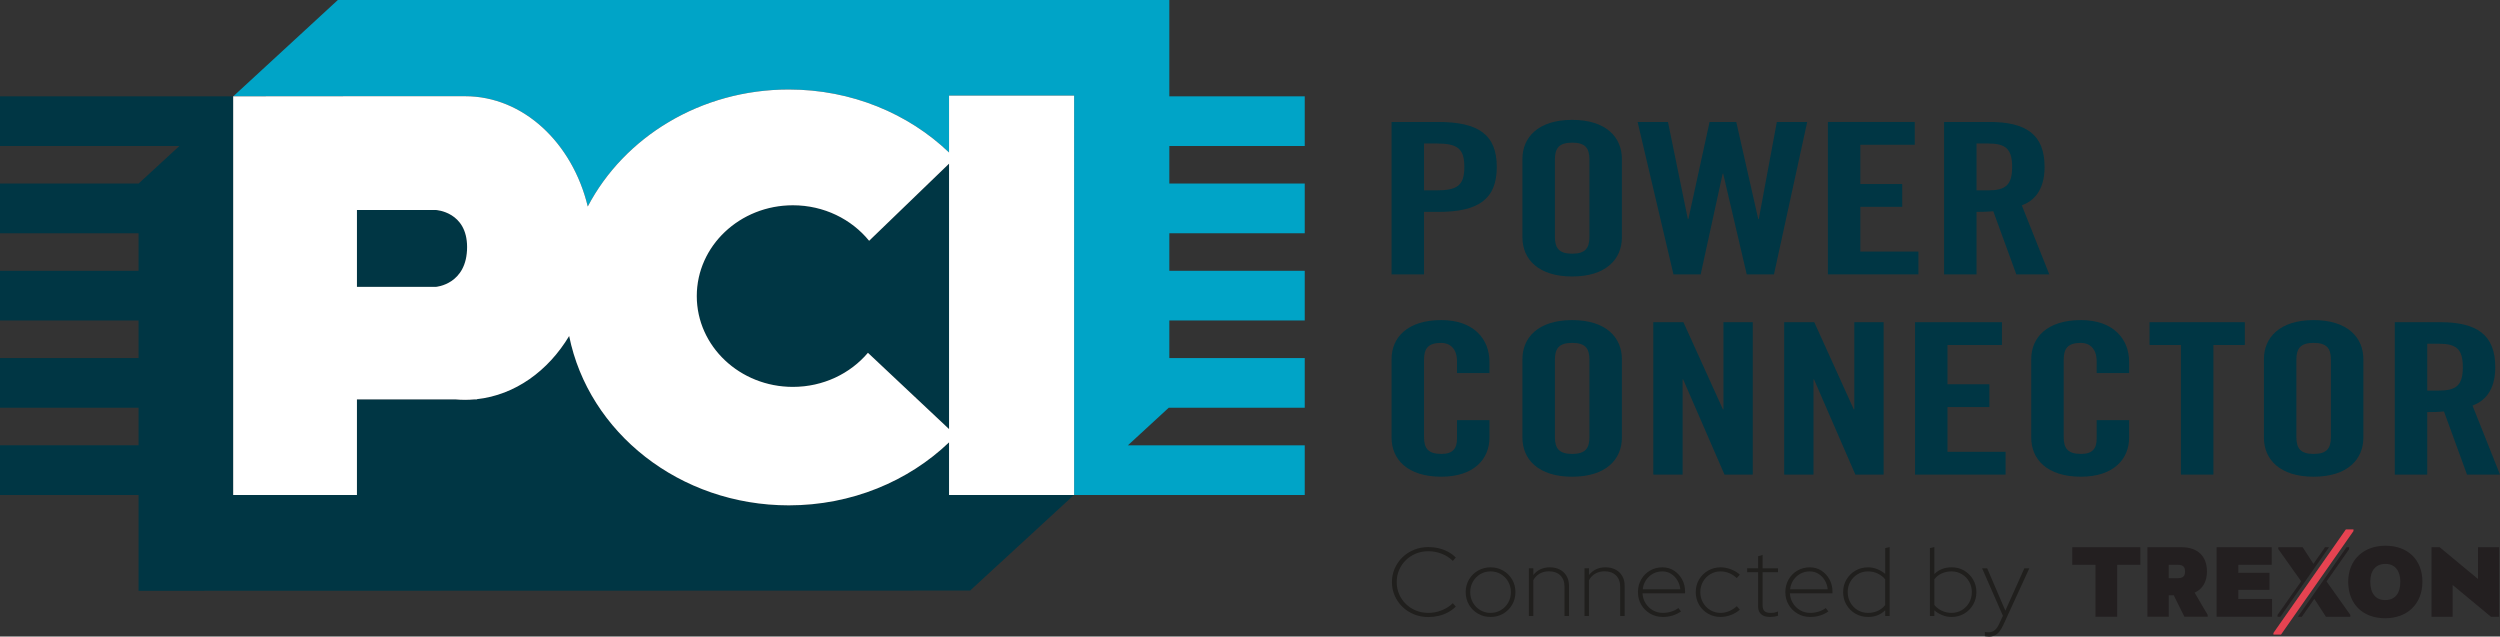 <?xml version="1.0" encoding="UTF-8"?><svg id="uuid-c7be245f-d74d-451f-96cf-dd3d57c9fdd3" xmlns="http://www.w3.org/2000/svg" xmlns:xlink="http://www.w3.org/1999/xlink" viewBox="0 0 719.308 183.147"><rect x="0" y="0" width="719.308" height="183.147" fill="#333333" stroke="none"/><defs><style>.uuid-91db0d73-42aa-4b3d-8a12-541381d751db{fill:#231f20;}.uuid-81fc7d4a-1bbc-44c0-b9f6-3b856614721f{fill:#fff;}.uuid-5c6f1884-b5ec-40ce-8ea0-e4c9b582c072{fill:#003644;}.uuid-ea5d34b4-c683-4f8d-8462-ee5afec55dfb{fill:#e64351;}.uuid-f8d4e7df-6402-4b46-9b06-11a43f9478d1{fill:#00a4c7;}.uuid-2d595e58-9ad1-48fe-acf8-3127a7a4748c{fill:#201f1d;}</style></defs><g id="uuid-2c419c61-1c57-4dd8-81f9-13f78561de64"><g id="uuid-c634e94e-a4f7-4285-8f69-2cf5e0c3d31f"><g id="uuid-42dd992f-bc91-4603-b430-0d7e3b0a0d2c"><path class="uuid-2d595e58-9ad1-48fe-acf8-3127a7a4748c" d="M410.983,177.541c-1.481,0-2.86-.261-4.136-.781-1.276-.521-2.387-1.241-3.332-2.162s-1.685-1.99-2.221-3.207-.804-2.524-.804-3.919.268-2.7.804-3.919c.536-1.218,1.276-2.287,2.221-3.207s2.055-1.641,3.332-2.161c1.276-.521,2.655-.782,4.136-.782,1.013,0,1.992.112,2.937.335s1.836.558,2.674,1.004c.838.447,1.598,1.004,2.28,1.674l-.876.976c-.839-.874-1.885-1.557-3.142-2.05-1.256-.492-2.548-.74-3.872-.74-1.305,0-2.509.228-3.609.683-1.101.456-2.066,1.088-2.893,1.897-.829.809-1.472,1.748-1.929,2.817-.458,1.069-.687,2.227-.687,3.472s.229,2.404.687,3.472c.457,1.069,1.1,2.008,1.929,2.817.827.809,1.792,1.441,2.893,1.897,1.1.455,2.304.683,3.609.683,1.325,0,2.616-.251,3.872-.754,1.257-.502,2.304-1.18,3.142-2.035l.876.976c-.683.669-1.442,1.227-2.28,1.674-.838.446-1.729.781-2.674,1.004-.945.224-1.924.335-2.937.335Z"/><path class="uuid-2d595e58-9ad1-48fe-acf8-3127a7a4748c" d="M428.869,177.513c-1.325,0-2.533-.316-3.624-.948-1.091-.632-1.954-1.492-2.586-2.58-.633-1.088-.95-2.291-.95-3.612,0-1.339.317-2.547.95-3.626.633-1.077,1.495-1.934,2.586-2.565,1.091-.633,2.299-.948,3.624-.948,1.345,0,2.557.316,3.639.948,1.082.632,1.939,1.488,2.572,2.565.633,1.079.949,2.287.949,3.626,0,1.32-.317,2.524-.949,3.612-.633,1.088-1.491,1.948-2.572,2.58-1.082.633-2.294.948-3.639.948ZM428.869,176.342c1.091,0,2.08-.265,2.967-.795.886-.53,1.588-1.246,2.104-2.148.517-.902.775-1.911.775-3.027s-.258-2.124-.775-3.026c-.516-.902-1.218-1.618-2.104-2.148-.887-.53-1.876-.795-2.967-.795s-2.08.265-2.966.795c-.887.53-1.589,1.246-2.105,2.148-.517.902-.775,1.911-.775,3.026s.258,2.125.775,3.027c.516.902,1.218,1.618,2.105,2.148.886.53,1.875.795,2.966.795Z"/><path class="uuid-2d595e58-9ad1-48fe-acf8-3127a7a4748c" d="M439.887,177.234v-13.722h1.286v1.924c1.169-1.469,2.757-2.203,4.765-2.203,1.09,0,2.05.218,2.878.655s1.471,1.05,1.929,1.841c.457.79.687,1.706.687,2.748v8.757h-1.286v-8.423c0-1.376-.4-2.459-1.198-3.249-.799-.79-1.9-1.185-3.303-1.185-.974,0-1.851.219-2.63.655-.78.438-1.393,1.065-1.841,1.883v10.319h-1.286Z"/><path class="uuid-2d595e58-9ad1-48fe-acf8-3127a7a4748c" d="M455.902,177.234v-13.722h1.286v1.924c1.169-1.469,2.757-2.203,4.765-2.203,1.09,0,2.05.218,2.878.655s1.471,1.05,1.929,1.841c.457.79.687,1.706.687,2.748v8.757h-1.286v-8.423c0-1.376-.4-2.459-1.198-3.249-.799-.79-1.9-1.185-3.303-1.185-.974,0-1.851.219-2.63.655-.78.438-1.393,1.065-1.841,1.883v10.319h-1.286Z"/><path class="uuid-2d595e58-9ad1-48fe-acf8-3127a7a4748c" d="M478.436,177.513c-1.325,0-2.533-.316-3.624-.948-1.091-.632-1.954-1.487-2.586-2.566-.633-1.078-.95-2.287-.95-3.626s.307-2.547.921-3.626c.613-1.077,1.456-1.934,2.527-2.565,1.071-.633,2.27-.948,3.595-.948,1.247,0,2.357.316,3.332.948.974.632,1.748,1.474,2.323,2.524s.862,2.217.862,3.5v.502h-12.246c.059,1.06.351,2.012.877,2.858.525.847,1.222,1.52,2.09,2.022.867.503,1.826.754,2.878.754.819,0,1.626-.125,2.426-.377.799-.251,1.481-.59,2.046-1.018l.761.976c-.78.54-1.608.939-2.484,1.199-.877.26-1.793.39-2.748.39ZM472.65,169.537h10.813c-.097-.948-.38-1.808-.847-2.58-.468-.771-1.071-1.39-1.812-1.855-.741-.465-1.578-.697-2.513-.697-.994,0-1.896.223-2.704.669-.809.447-1.471,1.055-1.987,1.826-.517.772-.833,1.65-.95,2.636Z"/><path class="uuid-2d595e58-9ad1-48fe-acf8-3127a7a4748c" d="M495.066,177.513c-1.325,0-2.533-.316-3.624-.948-1.091-.632-1.954-1.487-2.586-2.566-.633-1.078-.95-2.287-.95-3.626s.317-2.547.95-3.626c.633-1.077,1.495-1.934,2.586-2.565,1.091-.633,2.299-.948,3.624-.948.975,0,1.954.186,2.937.558.984.372,1.846.883,2.587,1.533l-.877,1.004c-.624-.595-1.34-1.064-2.148-1.409-.809-.344-1.642-.516-2.499-.516-1.091,0-2.08.265-2.966.795-.887.53-1.589,1.246-2.105,2.148-.517.902-.775,1.911-.775,3.026s.258,2.125.775,3.027c.516.902,1.218,1.618,2.105,2.148.886.53,1.875.795,2.966.795.857,0,1.691-.177,2.499-.53.808-.354,1.524-.819,2.148-1.395l.877,1.004c-.741.651-1.603,1.162-2.587,1.533-.983.372-1.962.558-2.937.558Z"/><path class="uuid-2d595e58-9ad1-48fe-acf8-3127a7a4748c" d="M509.241,177.513c-1.091,0-1.929-.261-2.513-.781-.585-.52-.877-1.246-.877-2.176v-9.929h-3.156v-1.115h3.156v-3.458l1.286-.391v3.85h4.443v1.115h-4.443v9.511c0,.781.18,1.344.54,1.688s.96.516,1.798.516c.448,0,.828-.032,1.14-.098.311-.065.633-.162.964-.292v1.199c-.37.13-.75.223-1.14.279-.39.055-.79.083-1.198.083Z"/><path class="uuid-2d595e58-9ad1-48fe-acf8-3127a7a4748c" d="M520.843,177.513c-1.325,0-2.533-.316-3.624-.948-1.091-.632-1.954-1.487-2.586-2.566-.633-1.078-.95-2.287-.95-3.626s.307-2.547.921-3.626c.613-1.077,1.456-1.934,2.527-2.565,1.071-.633,2.27-.948,3.595-.948,1.247,0,2.357.316,3.332.948.974.632,1.748,1.474,2.323,2.524s.862,2.217.862,3.5v.502h-12.246c.059,1.06.351,2.012.877,2.858.525.847,1.222,1.52,2.09,2.022.867.503,1.826.754,2.878.754.819,0,1.626-.125,2.426-.377.799-.251,1.481-.59,2.046-1.018l.761.976c-.78.54-1.608.939-2.484,1.199-.877.26-1.793.39-2.748.39ZM515.057,169.537h10.813c-.097-.948-.38-1.808-.847-2.58-.468-.771-1.071-1.39-1.812-1.855-.741-.465-1.578-.697-2.513-.697-.994,0-1.896.223-2.704.669-.809.447-1.471,1.055-1.987,1.826-.517.772-.833,1.65-.95,2.636Z"/><path class="uuid-2d595e58-9ad1-48fe-acf8-3127a7a4748c" d="M537.473,177.513c-1.325,0-2.533-.316-3.624-.948-1.091-.632-1.954-1.487-2.586-2.566-.633-1.078-.95-2.287-.95-3.626s.317-2.547.95-3.626c.633-1.077,1.495-1.934,2.586-2.565,1.091-.633,2.299-.948,3.624-.948.916,0,1.802.172,2.66.516.857.344,1.617.804,2.279,1.381v-7.419l1.286-.307v19.83h-1.286v-1.646c-1.305,1.283-2.951,1.925-4.939,1.925ZM537.473,176.342c1.071,0,2.041-.21,2.908-.628.867-.418,1.544-.971,2.031-1.659v-7.363c-.506-.651-1.197-1.195-2.075-1.632-.876-.437-1.832-.655-2.864-.655-1.091,0-2.08.265-2.966.795-.887.53-1.589,1.246-2.105,2.148-.517.902-.775,1.911-.775,3.026s.258,2.125.775,3.027c.516.902,1.218,1.618,2.105,2.148.886.53,1.875.795,2.966.795Z"/><path class="uuid-2d595e58-9ad1-48fe-acf8-3127a7a4748c" d="M555.271,177.234v-19.523l1.286-.307v7.753c1.305-1.283,2.952-1.924,4.939-1.924,1.345-.018,2.557.293,3.639.934s1.939,1.502,2.572,2.579c.633,1.079.949,2.287.949,3.626,0,1.32-.317,2.524-.949,3.612-.633,1.088-1.491,1.948-2.572,2.58-1.082.633-2.294.948-3.639.948-.916,0-1.797-.172-2.645-.516-.847-.344-1.612-.804-2.294-1.381v1.618h-1.286ZM561.496,176.342c1.091,0,2.08-.265,2.967-.795.886-.53,1.588-1.246,2.104-2.148.517-.902.775-1.911.775-3.027s-.258-2.124-.775-3.026c-.516-.902-1.218-1.618-2.104-2.148-.887-.53-1.876-.795-2.967-.795-1.071,0-2.041.209-2.907.627-.868.418-1.545.972-2.032,1.66v7.363c.507.651,1.198,1.195,2.076,1.632.876.437,1.831.655,2.863.655Z"/><path class="uuid-2d595e58-9ad1-48fe-acf8-3127a7a4748c" d="M572.282,183.147c-.215,0-.429-.014-.643-.042-.215-.028-.4-.052-.555-.069v-1.227c.311.074.691.111,1.14.111,1.227,0,2.192-.744,2.893-2.231l1.169-2.511-5.992-13.665h1.462l5.231,12.187,5.465-12.187h1.432l-7.481,16.288c-.37.799-.755,1.445-1.155,1.938s-.838.851-1.315,1.074c-.478.224-1.028.335-1.651.335Z"/></g><g id="uuid-c5e5b3c5-dbbc-4f98-8ead-465f04edc46f"><a xlink:href="90.93745"><polygon id="uuid-600aca9d-146c-4b39-804c-d5c6e86daf0d" class="uuid-91db0d73-42aa-4b3d-8a12-541381d751db" points="596.242 162.514 602.914 162.514 602.914 177.459 609.159 177.459 609.159 162.514 615.83 162.514 615.83 157.443 596.242 157.443 596.242 162.514"/></a><path id="uuid-674b0f59-0543-4773-8f1c-5b5ecbb2b310" class="uuid-91db0d73-42aa-4b3d-8a12-541381d751db" d="M634.992,164.435c0-4.457-2.695-6.992-7.392-6.992h-9.741v20.015h6.138v-6.191h1.436l3.074,6.191h6.698v-.534l-3.761-6.401c2.289-1.038,3.547-3.131,3.547-6.089ZM626.585,166.357h-2.589v-3.843h2.615c1.468,0,2.082.56,2.082,1.921s-.641,1.921-2.108,1.921Z"/><a xlink:href="90.93745"><polygon id="uuid-e52e162e-2568-401e-ba82-7a1ae13a98b3" class="uuid-91db0d73-42aa-4b3d-8a12-541381d751db" points="644.012 169.719 652.978 169.719 652.978 164.809 644.012 164.809 644.012 162.514 653.619 162.514 653.619 157.443 637.767 157.443 637.767 177.459 653.726 177.459 653.726 172.335 644.012 172.335 644.012 169.719"/></a><path id="uuid-f76c05ae-ea9e-4dc2-a2e6-42c67fde4521" class="uuid-91db0d73-42aa-4b3d-8a12-541381d751db" d="M686.363,157.016c-6.405,0-10.728,4.136-10.728,10.354,0,6.405,4.163,10.515,10.621,10.515,6.405,0,10.728-4.136,10.728-10.515,0-6.245-4.136-10.354-10.621-10.354ZM686.256,172.655c-2.722,0-4.27-1.921-4.27-5.284,0-3.309,1.628-5.124,4.377-5.124,2.695,0,4.27,1.948,4.27,5.124,0,3.416-1.575,5.284-4.377,5.284Z"/><a xlink:href="90.93745"><polygon id="uuid-8e21e033-9477-4471-8ef9-4d74e5345d13" class="uuid-91db0d73-42aa-4b3d-8a12-541381d751db" points="712.97 157.443 712.97 166.543 712.916 166.543 701.948 157.443 699.6 157.443 699.6 177.459 705.684 177.459 705.684 168.358 705.738 168.358 716.706 177.459 719.055 177.459 719.055 157.443 712.97 157.443"/></a><a xlink:href="90.93745"><polygon id="uuid-ca710b83-0832-4947-85bc-3024b595678e" class="uuid-91db0d73-42aa-4b3d-8a12-541381d751db" points="670.122 157.44 668.986 157.44 668.983 157.443 668.937 157.443 668.471 158.176 665.632 162.234 662.532 157.443 655.514 157.443 655.514 157.977 662.105 167.264 655.3 176.925 655.3 177.459 656.117 177.459 670.122 157.44"/></a><a xlink:href="90.93745"><polygon id="uuid-30b319f1-2df7-4a8a-8902-945958268a33" class="uuid-91db0d73-42aa-4b3d-8a12-541381d751db" points="669.402 167.291 675.887 158.027 675.887 157.44 675.162 157.44 661.149 177.459 662.239 177.459 662.241 177.455 662.287 177.455 665.886 172.315 669.231 177.459 676.249 177.459 676.249 176.925 669.402 167.291"/></a><a xlink:href="60.849"><polygon id="uuid-8867d0fe-6e3e-4b78-8727-f39c1b35de4d" class="uuid-ea5d34b4-c683-4f8d-8462-ee5afec55dfb" points="674.968 152.316 654.116 182.122 654.116 182.586 656.301 182.586 677.148 152.804 677.148 152.316 674.968 152.316"/></a></g></g></g><g id="uuid-232d057f-d390-420f-9bad-21067489c03f"><path class="uuid-5c6f1884-b5ec-40ce-8ea0-e4c9b582c072" d="M125.425,82.539h-22.725v-22.118h22.725s8.969.472,8.969,10.655c0,10.789-8.969,11.464-8.969,11.464ZM273.063,142.42v-15.143c-11.684,11.175-28.017,18.122-46.099,18.122-31.442,0-57.609-20.99-63.203-48.726-6.037,10.078-15.588,16.981-26.536,18.177v.059h-.649c-.91.08-1.827.135-2.755.135-.965,0-1.92-.048-2.866-.135h-28.256v27.513h-35.605V27.715H0v14.296h51.6l-11.73,10.805h0s-39.87,0-39.87,0v14.296h39.87v10.806H0v14.296h39.87v10.806H0v14.296h39.87v10.806H0v14.296h39.87v27.564l239.256-.067,29.871-27.497M228.134,59.06c-15.274,0-27.656,11.699-27.656,26.13s12.382,26.13,27.656,26.13c8.737,0,16.525-3.83,21.593-9.808l23.337,21.942V47.089l-22.996,22.193c-5.056-6.213-12.998-10.222-21.934-10.222Z"/><path class="uuid-f8d4e7df-6402-4b46-9b06-11a43f9478d1" d="M375.403,142.42v-14.296h-50.875l11.739-10.806h39.136v-14.296h-38.961v-10.806h38.961v-14.296h-38.961v-10.806h38.961v-14.296h-38.961v-10.806h38.961v-14.296h-38.961V0H97.204s-30.086,27.715-30.086,27.715l33.866-.029s19.113-.004,32.838-.004c16.766,0,30.897,13.462,35.293,31.732,10.435-19.927,32.417-33.66,57.849-33.66,18.081,0,34.415,6.946,46.099,18.12v-16.36h35.984v114.907"/><path class="uuid-81fc7d4a-1bbc-44c0-b9f6-3b856614721f" d="M273.063,27.513v16.36c-11.684-11.174-28.018-18.12-46.099-18.12-25.432,0-47.414,13.733-57.849,33.66-4.396-18.27-18.527-31.732-35.293-31.732-13.725,0-32.838.004-32.838.004l-33.89.029v114.705h35.605v-27.513h28.256c.946.087,1.901.135,2.866.135.928,0,1.844-.055,2.755-.135h.649v-.059c10.948-1.195,20.499-8.099,26.536-18.177,5.593,27.736,31.761,48.726,63.203,48.726,18.082,0,34.415-6.947,46.099-18.122v15.143h35.984V27.513h-35.984ZM125.425,82.539h-22.725v-22.118h22.725s8.969.472,8.969,10.655c0,10.789-8.969,11.464-8.969,11.464ZM273.063,123.454l-23.337-21.942c-5.068,5.978-12.856,9.808-21.593,9.808-15.274,0-27.656-11.699-27.656-26.13s12.382-26.13,27.656-26.13c8.936,0,16.878,4.008,21.934,10.222l22.996-22.193v76.365Z"/><path class="uuid-5c6f1884-b5ec-40ce-8ea0-e4c9b582c072" d="M400.387,78.945v-43.852h13.404c11.522,0,16.869,3.583,16.869,12.937s-5.347,12.937-16.869,12.937h-4.066v17.978h-9.339ZM409.726,54.771h3.614c6.1,0,7.983-1.518,7.983-6.742s-1.883-6.742-7.983-6.742h-3.614v13.483Z"/><path class="uuid-5c6f1884-b5ec-40ce-8ea0-e4c9b582c072" d="M438.04,45.722c0-6.195,4.519-11.236,14.308-11.236s14.309,5.041,14.309,11.236v22.594c0,6.195-4.519,11.236-14.309,11.236s-14.308-5.041-14.308-11.236v-22.594ZM447.379,68.134c0,3.28,1.204,4.859,4.969,4.859s4.97-1.579,4.97-4.859v-22.23c0-3.28-1.204-4.859-4.97-4.859s-4.969,1.579-4.969,4.859v22.23Z"/><path class="uuid-5c6f1884-b5ec-40ce-8ea0-e4c9b582c072" d="M491.884,35.093h7.681l6.325,27.939h.151l5.196-27.939h8.736l-9.563,43.852h-7.832l-6.778-28.971h-.151l-6.325,28.971h-7.832l-10.317-43.852h8.736l5.723,27.939h.151l6.1-27.939Z"/><path class="uuid-5c6f1884-b5ec-40ce-8ea0-e4c9b582c072" d="M525.922,78.945v-43.852h25.002v6.559h-15.663v11.297h12.049v6.56h-12.049v12.876h16.717v6.56h-26.056Z"/><path class="uuid-5c6f1884-b5ec-40ce-8ea0-e4c9b582c072" d="M568.696,78.945h-9.339v-43.852h13.104c10.467,0,15.814,3.583,15.814,12.937,0,7.046-3.389,9.9-6.551,11.054l7.907,19.861h-9.488l-6.627-18.16c-1.205.121-3.163.182-4.82.182v17.978ZM568.696,54.771h3.313c5.045,0,6.928-1.518,6.928-6.742s-1.883-6.742-6.928-6.742h-3.313v13.483Z"/><path class="uuid-5c6f1884-b5ec-40ce-8ea0-e4c9b582c072" d="M419.214,107.341v-3.402c0-3.705-2.109-5.284-4.519-5.284-3.765,0-4.969,1.579-4.969,4.859v22.229c0,3.28,1.204,4.859,4.969,4.859,3.389,0,4.519-1.579,4.519-4.434v-5.283h9.338v5.04c0,6.195-4.518,11.236-13.857,11.236-9.789,0-14.308-5.041-14.308-11.236v-22.593c0-6.195,4.519-11.236,14.308-11.236,9.339,0,13.857,5.466,13.857,12.026v3.219h-9.338Z"/><path class="uuid-5c6f1884-b5ec-40ce-8ea0-e4c9b582c072" d="M438.04,103.333c0-6.195,4.519-11.236,14.308-11.236s14.309,5.041,14.309,11.236v22.593c0,6.195-4.519,11.236-14.309,11.236s-14.308-5.041-14.308-11.236v-22.593ZM447.379,125.744c0,3.28,1.204,4.859,4.969,4.859s4.97-1.579,4.97-4.859v-22.229c0-3.28-1.204-4.859-4.97-4.859s-4.969,1.579-4.969,4.859v22.229Z"/><path class="uuid-5c6f1884-b5ec-40ce-8ea0-e4c9b582c072" d="M475.693,136.555v-43.852h8.661l11.371,25.084h.15v-25.084h8.435v43.852h-8.133l-11.899-27.392h-.15v27.392h-8.435Z"/><path class="uuid-5c6f1884-b5ec-40ce-8ea0-e4c9b582c072" d="M513.347,136.555v-43.852h8.661l11.371,25.084h.15v-25.084h8.435v43.852h-8.133l-11.899-27.392h-.15v27.392h-8.435Z"/><path class="uuid-5c6f1884-b5ec-40ce-8ea0-e4c9b582c072" d="M551,136.555v-43.852h25.002v6.559h-15.663v11.297h12.049v6.56h-12.049v12.876h16.717v6.559h-26.056Z"/><path class="uuid-5c6f1884-b5ec-40ce-8ea0-e4c9b582c072" d="M603.261,107.341v-3.402c0-3.705-2.109-5.284-4.519-5.284-3.765,0-4.969,1.579-4.969,4.859v22.229c0,3.28,1.204,4.859,4.969,4.859,3.389,0,4.519-1.579,4.519-4.434v-5.283h9.338v5.04c0,6.195-4.518,11.236-13.857,11.236-9.789,0-14.308-5.041-14.308-11.236v-22.593c0-6.195,4.519-11.236,14.308-11.236,9.339,0,13.857,5.466,13.857,12.026v3.219h-9.338Z"/><path class="uuid-5c6f1884-b5ec-40ce-8ea0-e4c9b582c072" d="M627.51,99.263h-9.037v-6.559h27.412v6.559h-9.037v37.292h-9.338v-37.292Z"/><path class="uuid-5c6f1884-b5ec-40ce-8ea0-e4c9b582c072" d="M651.381,103.333c0-6.195,4.519-11.236,14.308-11.236s14.309,5.041,14.309,11.236v22.593c0,6.195-4.519,11.236-14.309,11.236s-14.308-5.041-14.308-11.236v-22.593ZM660.72,125.744c0,3.28,1.204,4.859,4.969,4.859s4.97-1.579,4.97-4.859v-22.229c0-3.28-1.204-4.859-4.97-4.859s-4.969,1.579-4.969,4.859v22.229Z"/><path class="uuid-5c6f1884-b5ec-40ce-8ea0-e4c9b582c072" d="M698.373,136.555h-9.339v-43.852h13.104c10.467,0,15.814,3.583,15.814,12.937,0,7.046-3.389,9.9-6.551,11.054l7.907,19.861h-9.488l-6.627-18.161c-1.205.122-3.163.183-4.82.183v17.978ZM698.373,112.382h3.313c5.045,0,6.928-1.518,6.928-6.742s-1.883-6.742-6.928-6.742h-3.313v13.483Z"/></g></svg>